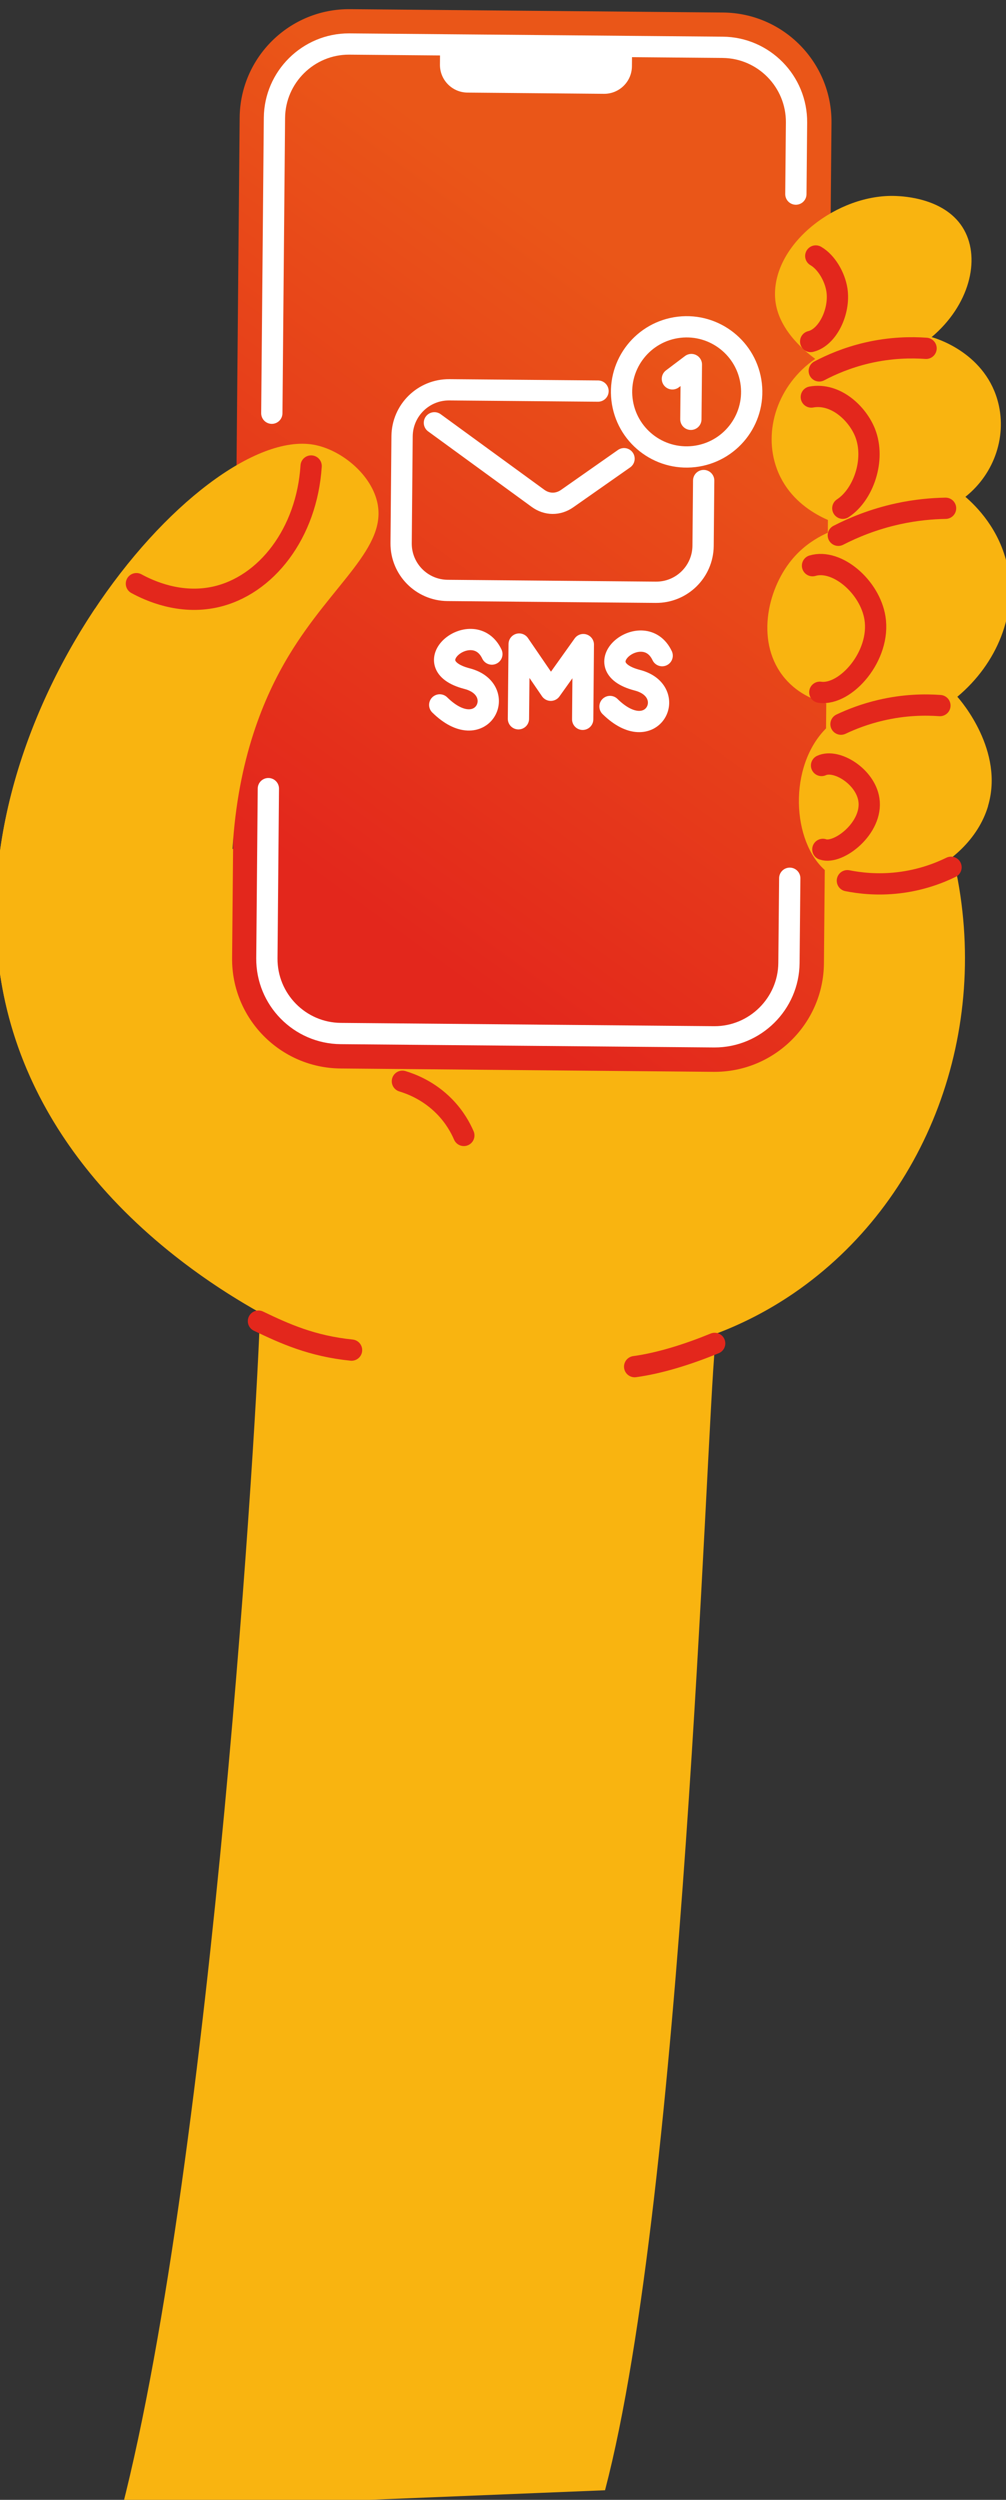 <svg xmlns="http://www.w3.org/2000/svg" fill="none" viewBox="31.955 15.428 211.562 525.654" style="max-height: 500px" width="211.562" height="525.654">
<rect x="31.955" y="15.428" width="211.562" height="525.654" fill="#333333" stroke="none"/>
<path fill="#F9B410" d="M51.957 143.377C36.899 165.936 26.471 196.564 33.056 226.124C40.967 261.532 70.36 282.335 86.632 291.436C86.226 310.227 76.784 468.125 57.516 543.2C89.491 541.901 128.458 540.317 159.194 539.068C175.641 476.326 180.366 318.609 182.341 298.214C182.416 297.43 182.457 296.668 182.514 295.885C187.982 293.829 193.477 291.05 198.85 287.38C226.978 268.125 240.503 232.189 232.71 197.155L202.992 99.972L80.854 193.988"/>
<path fill="url(#paint0_linear_580_99)" d="M80.766 216.893L82.356 40.151C82.47 27.457 92.872 17.241 105.566 17.355L184.023 18.061C196.717 18.175 206.933 28.577 206.819 41.271L205.228 218.013C205.114 230.707 194.712 240.924 182.018 240.81L103.562 240.103C90.868 239.989 80.651 229.587 80.766 216.893Z"/>
<path stroke-linejoin="round" stroke-linecap="round" stroke-width="4.473" stroke="white" d="M198.04 200.104L197.872 217.927C197.795 226.504 190.754 233.47 182.183 233.449L103.615 232.753C94.983 232.683 88.011 225.587 88.079 216.937L88.392 181.258"/>
<path stroke-linejoin="round" stroke-linecap="round" stroke-width="4.473" stroke="white" d="M89.118 102.32L89.671 40.205C89.748 31.627 96.789 24.661 105.36 24.683L183.927 25.378C192.56 25.448 199.532 32.544 199.464 41.195L199.326 56.243"/>
<path stroke-linejoin="round" stroke-linecap="round" stroke-width="4.473" stroke="white" d="M179.938 116.474L179.813 130.21C179.76 135.645 175.318 140.02 169.864 139.969L126.07 139.581C120.634 139.528 116.26 135.086 116.31 129.633L116.511 107.153C116.564 101.717 121.006 97.343 126.46 97.393L157.719 97.665"/>
<path stroke-linejoin="round" stroke-linecap="round" stroke-width="4.473" stroke="white" d="M163.191 111.88L151.236 120.265C149.324 121.613 146.976 121.59 145.079 120.204L123.312 104.334"/>
<path stroke-linejoin="round" stroke-linecap="round" stroke-width="4.473" stroke="white" d="M177.93 111.426C185.438 110.555 190.818 103.763 189.948 96.256C189.077 88.748 182.285 83.368 174.778 84.238C167.27 85.109 161.889 91.901 162.76 99.408C163.631 106.916 170.422 112.297 177.93 111.426Z"/>
<path stroke-linejoin="round" stroke-linecap="round" stroke-width="4.473" stroke="white" d="M173.36 95.095L177.351 92.084L177.246 103.601"/>
<path fill="white" d="M124.516 24.443L164.89 24.807L164.849 29.374C164.82 32.603 162.174 35.184 158.963 35.155L130.255 34.897C127.027 34.868 124.446 32.221 124.475 29.011L124.516 24.443Z"/>
<path stroke-linejoin="round" stroke-linecap="round" stroke-width="4.473" stroke="white" d="M124.429 163.653C133.33 172.408 139.089 160.439 130.178 158.129C118.564 155.118 131.555 144.839 135.397 152.963"/>
<path stroke-linejoin="round" stroke-linecap="round" stroke-width="4.473" stroke="white" d="M160.24 163.987C169.141 172.742 174.899 160.773 165.989 158.463C154.375 155.452 167.366 145.173 171.207 153.297"/>
<path stroke-linejoin="round" stroke-linecap="round" stroke-width="4.473" stroke="white" d="M154.495 166.685L154.63 150.972L147.784 160.574L141.135 150.856L140.982 166.571"/>
<path fill="#F9B410" d="M239.75 184.923C235.642 198.714 216.072 206.081 206.324 199.104C198.772 193.701 197.444 177.788 205.043 169.261C207.739 166.234 211.054 164.723 213.512 163.939C212.418 164.066 202.838 164.9 197.046 158.111C190.827 150.817 193.182 139.593 198.422 133.186C202.368 128.352 207.621 126.672 210.008 126.081C209.365 125.952 198.885 123.64 195.332 114.025C192.348 105.968 195.549 96.308 203.398 90.891C200.712 88.913 195.301 84.296 194.955 77.965C194.36 66.621 208.193 56.115 220.387 56.64C221.926 56.702 231.002 57.09 234.715 63.788C238.191 70.033 235.796 79.637 227.872 86.317C228.367 86.445 238.706 89.29 241.692 99.433C243.859 106.809 241.202 114.948 234.98 119.898C237.154 121.77 242.232 126.703 243.85 134.604C245.856 144.418 241.715 154.889 233.281 161.942C234.042 162.778 243.191 173.351 239.731 184.925L239.75 184.923Z"/>
<path fill="#F9B410" d="M80.855 193.987C81.96 175.004 87.446 161.958 92.714 153.239C101.885 138.048 113.63 130.555 111.247 120.841C109.783 114.898 103.479 109.904 97.862 108.93C73.78 104.779 20.004 167.543 33.058 226.123C43.254 271.848 89.314 293.211 96.675 296.494L55.835 201.339L80.855 193.987Z"/>
<path stroke-linecap="round" stroke-miterlimit="10" stroke-width="4.473" stroke="#E3271C" d="M60.642 138.16C63.323 139.622 69.743 142.589 77.164 140.972C87.953 138.613 96.489 127.503 97.386 113.419"/>
<path stroke-linejoin="round" stroke-linecap="round" stroke-width="4.473" stroke="#E3271C" d="M203.513 69.256C205.749 70.548 207.524 73.592 207.959 76.386C208.651 80.922 205.999 86.401 202.44 87.238"/>
<path stroke-linejoin="round" stroke-linecap="round" stroke-width="4.473" stroke="#E3271C" d="M202.574 98.914C207.693 97.988 212.303 102.384 213.902 106.465C216.109 112.119 213.511 119.493 209.201 122.301"/>
<path stroke-linejoin="round" stroke-linecap="round" stroke-width="4.473" stroke="#E3271C" d="M204.363 160.997C209.808 161.769 217.231 153.319 215.959 145.377C214.902 138.815 207.97 132.859 202.828 134.379"/>
<path stroke-linejoin="round" stroke-linecap="round" stroke-width="4.473" stroke="#E3271C" d="M204.727 176.392C207.846 174.941 213.932 178.686 214.68 183.549C215.61 189.498 208.255 195.19 205 194.034"/>
<path stroke-linejoin="round" stroke-linecap="round" stroke-width="4.473" stroke="#E3271C" d="M204.247 93.42C206.7 92.12 210.092 90.637 214.281 89.653C219.297 88.48 223.635 88.457 226.707 88.674"/>
<path stroke-linejoin="round" stroke-linecap="round" stroke-width="4.473" stroke="#E3271C" d="M208.254 127.987C211.357 126.39 215.6 124.606 220.805 123.466C224.588 122.64 227.99 122.356 230.809 122.306"/>
<path stroke-linejoin="round" stroke-linecap="round" stroke-width="4.473" stroke="#E3271C" d="M208.816 167.702C211.039 166.65 213.848 165.549 217.193 164.773C222.155 163.607 226.49 163.566 229.619 163.794"/>
<path stroke-linejoin="round" stroke-linecap="round" stroke-width="4.473" stroke="#E3271C" d="M210.159 200.62C212.691 201.12 216.401 201.576 220.847 201.061C225.731 200.495 229.526 198.983 231.955 197.797"/>
<path stroke-linejoin="round" stroke-linecap="round" stroke-width="4.473" stroke="#E3271C" d="M86.307 293.229C91.822 295.876 97.553 298.48 105.887 299.324"/>
<path stroke-linejoin="round" stroke-linecap="round" stroke-width="4.473" stroke="#E3271C" d="M165.422 302.8C170.821 302.063 176.786 300.152 182.251 297.912"/>
<path stroke-linecap="round" stroke-miterlimit="10" stroke-width="4.473" stroke="#E3271C" d="M116.58 242.791C118.475 243.365 122.144 244.75 125.434 248.117C127.592 250.323 128.816 252.6 129.499 254.183"/>
<defs>
<linearGradient gradientUnits="userSpaceOnUse" y2="197.445" x2="94.335" y1="81.827" x1="177.959" id="paint0_linear_580_99">
<stop stop-color="#EA5618"/>
<stop stop-color="#E3271C" offset="1"/>
</linearGradient>
</defs>
</svg>